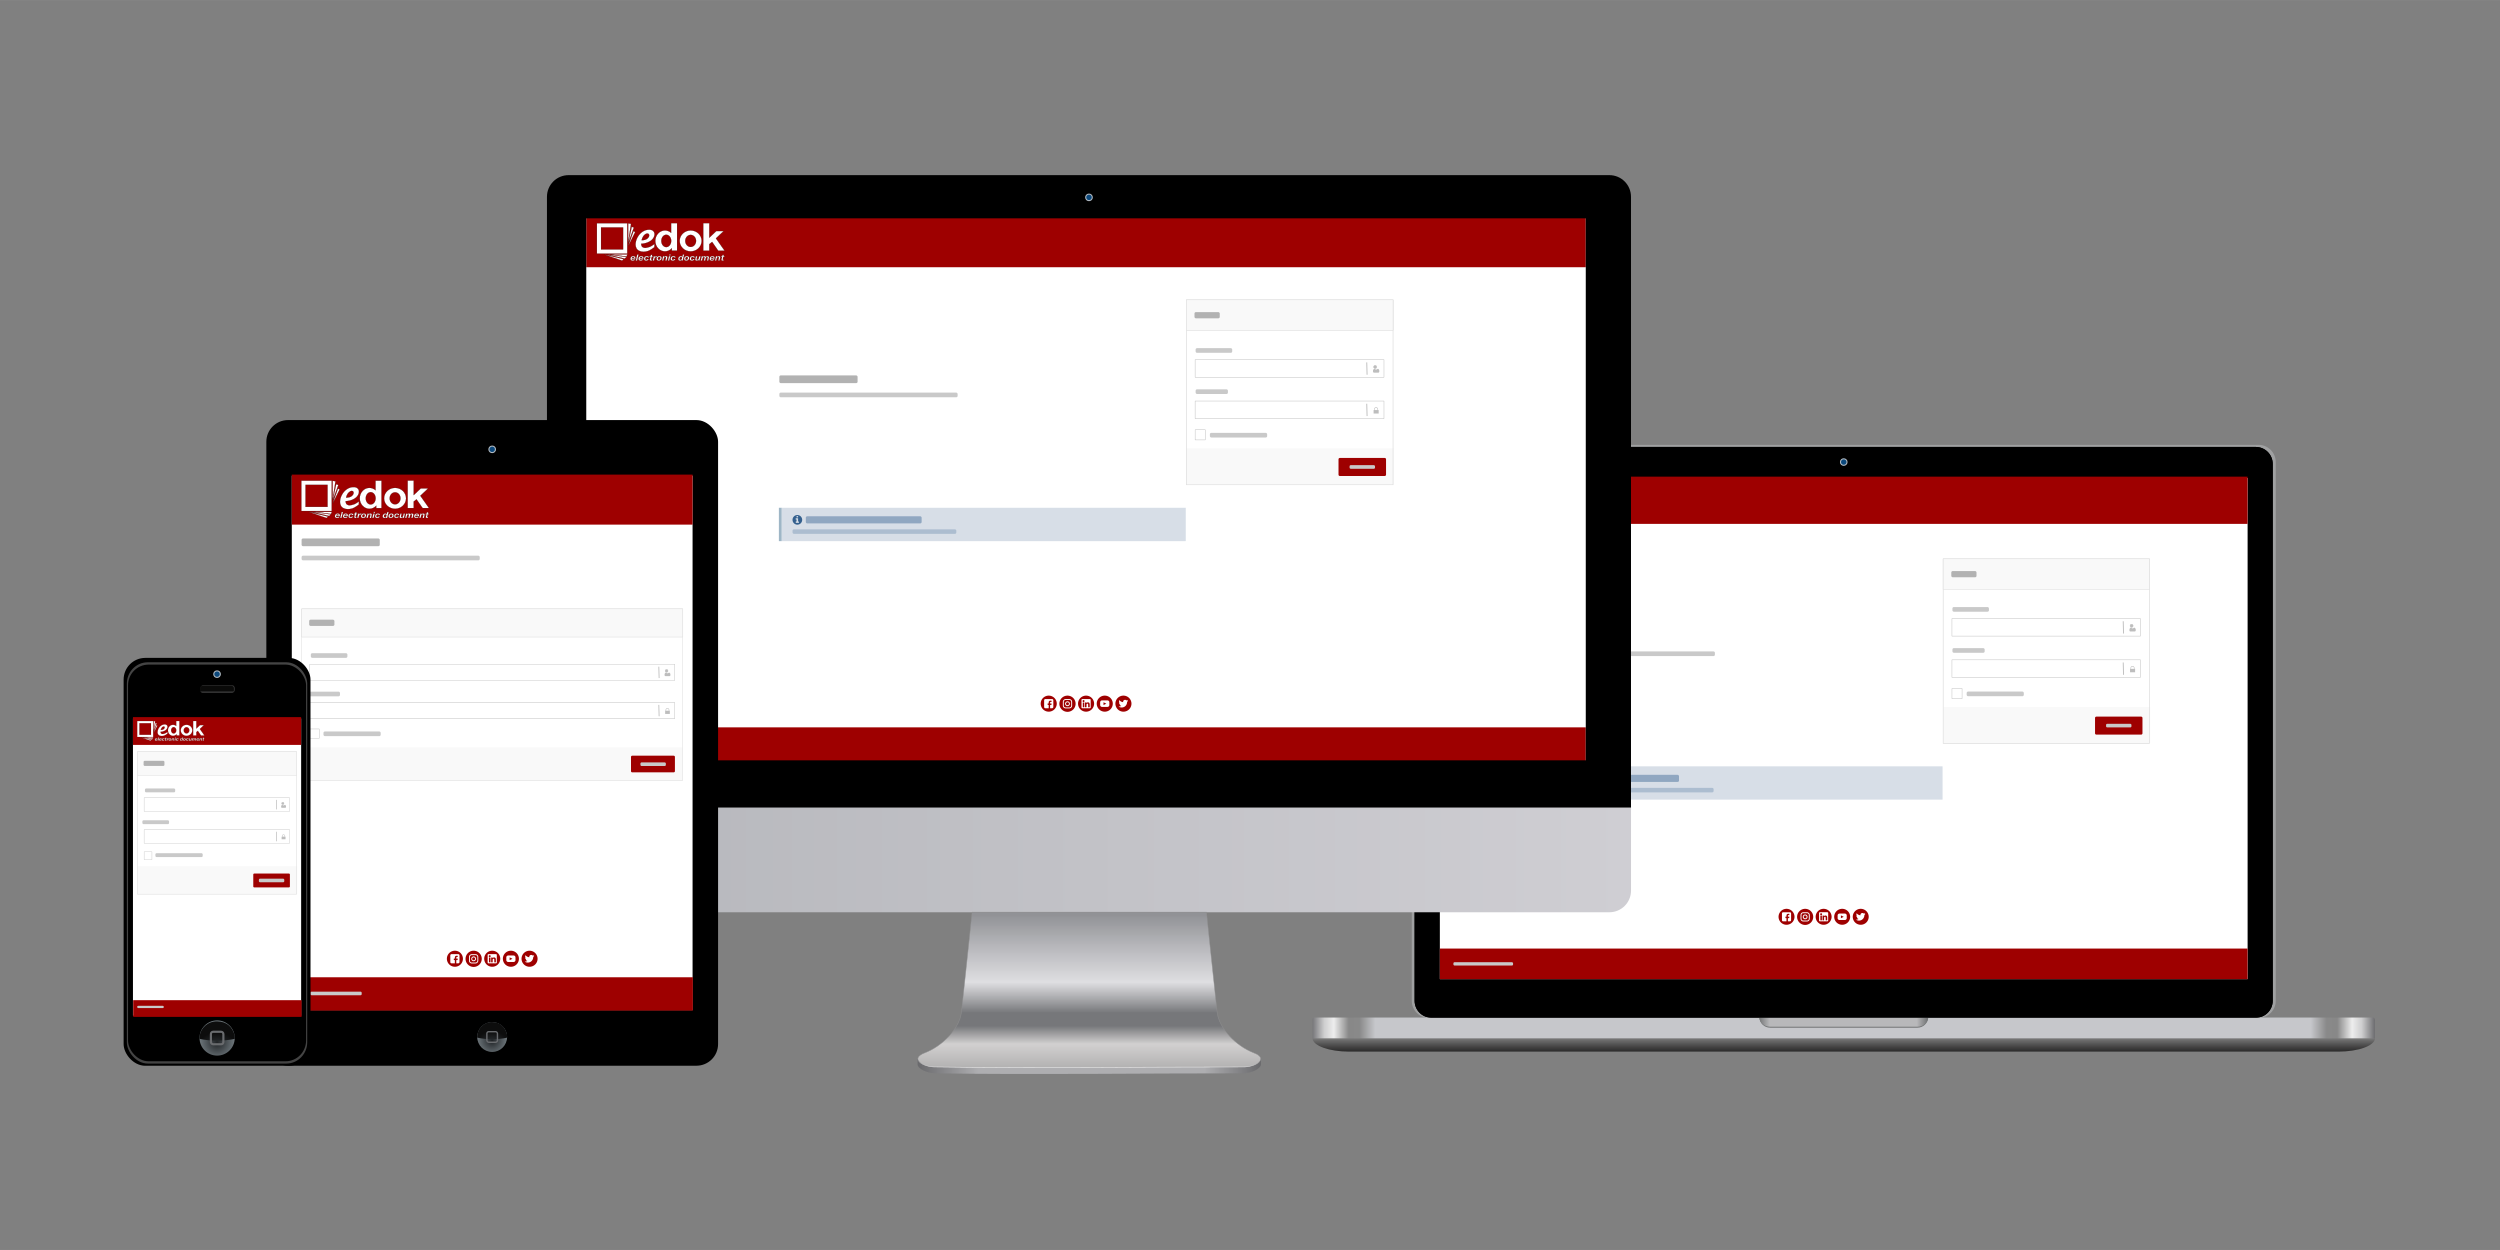 <?xml version="1.0" encoding="UTF-8"?>
<svg width="900" height="450" version="1.1" viewBox="0 0 238.13 119.06" xmlns="http://www.w3.org/2000/svg" xmlns:cc="http://creativecommons.org/ns#" xmlns:dc="http://purl.org/dc/elements/1.1/" xmlns:rdf="http://www.w3.org/1999/02/22-rdf-syntax-ns#" xmlns:xlink="http://www.w3.org/1999/xlink">
<rect x="0" y="0" width="238.13" height="119.06" fill="#808080" stroke="none"/>
<defs>
<linearGradient id="b">
<stop stop-color="#202326" offset="0"/>
<stop stop-color="#6e777c" offset="1"/>
</linearGradient>
<linearGradient id="a">
<stop stop-color="#292d30" offset="0"/>
<stop stop-color="#0d0d0d" offset="1"/>
</linearGradient>
<linearGradient id="m" x1="-720.2" x2="-720.2" y1="-484.82" y2="-484.4" gradientTransform="translate(-56.172 -3.555)" gradientUnits="userSpaceOnUse">
<stop stop-color="#0a0a09" offset="0"/>
<stop stop-color="#373737" offset="1"/>
</linearGradient>
<linearGradient id="n" x1="-320.43" x2="-320.43" y1="-71.173" y2="-67.535" gradientTransform="matrix(.39 0 0 .39 299.55 304.62)" gradientUnits="userSpaceOnUse">
<stop stop-color="#787878" offset="0"/>
<stop stop-color="#111010" stop-opacity=".844" offset="1"/>
</linearGradient>
<linearGradient id="g" x1="-338.26" x2="-297" y1="-81.849" y2="-81.849" gradientTransform="matrix(.39 0 0 .39 299.44 307.21)" gradientUnits="userSpaceOnUse">
<stop stop-color="#727475" offset="0"/>
<stop stop-color="#b8b8ba" offset=".066"/>
<stop stop-color="#b8b8ba" offset=".936"/>
<stop stop-color="#727475" offset="1"/>
</linearGradient>
<linearGradient id="k" x1="-447.16" x2="-187.56" y1="-89.209" y2="-89.209" gradientTransform="matrix(.39 0 0 .39 299.32 310.54)" gradientUnits="userSpaceOnUse">
<stop stop-color="#707073" offset="0"/>
<stop stop-color="#cececf" offset=".012"/>
<stop stop-color="#ededed" offset=".021"/>
<stop stop-color="#888" offset=".035"/>
<stop stop-color="#898989" offset=".045"/>
<stop stop-color="#c6c7cb" offset=".06"/>
<stop stop-color="#c6c7cb" offset=".94"/>
<stop stop-color="#898989" offset=".955"/>
<stop stop-color="#888" offset=".965"/>
<stop stop-color="#ededed" offset=".979"/>
<stop stop-color="#cececf" offset=".988"/>
<stop stop-color="#707073" offset="1"/>
</linearGradient>
<linearGradient id="l" x1="-2395" x2="-1395" y1="-491.89" y2="-491.89" gradientTransform="matrix(.265 0 0 .265 -6.0377e-6 -5.155e-6)" gradientUnits="userSpaceOnUse">
<stop stop-color="#b5b6bb" offset="0"/>
<stop stop-color="#cfced3" offset="1"/>
</linearGradient>
<linearGradient id="h" x1="-473.7" x2="-389.9" y1="-79.714" y2="-79.714" gradientTransform="translate(-69.519 -1.5506e-5)" gradientUnits="userSpaceOnUse">
<stop stop-color="#69696c" offset="0"/>
<stop stop-color="#aeaeb1" offset=".177"/>
<stop stop-color="#aeaeb1" offset=".835"/>
<stop stop-color="#69696c" stop-opacity="1" offset="1"/>
</linearGradient>
<linearGradient id="j" x1="-505.28" x2="-505.28" y1="-116.68" y2="-79.524" gradientTransform="matrix(1.004 0 0 1 1.994 -1.0931e-5)" gradientUnits="userSpaceOnUse">
<stop stop-color="#919296" offset="0"/>
<stop stop-color="#e4e4e7" stop-opacity=".941" offset=".442"/>
<stop stop-color="#76777a" offset=".643"/>
<stop stop-color="#76777a" offset=".728"/>
<stop stop-color="#d2d0d0" offset=".847"/>
<stop stop-color="#b3b2b2" offset="1"/>
</linearGradient>
<linearGradient id="i" x1="-503.31" x2="-503.31" y1="-81.036" y2="-79.524" gradientTransform="matrix(1.004 0 0 1 1.941 -1.0931e-5)" gradientUnits="userSpaceOnUse">
<stop stop-color="#909091" offset="0"/>
<stop stop-color="#fefefe" offset="1"/>
</linearGradient>
<radialGradient id="e" cx="-658.41" cy="-403.97" r="3.648" gradientTransform="translate(8.793 -3.357e-5)" gradientUnits="userSpaceOnUse" xlink:href="#b"/>
<radialGradient id="d" cx="-660.47" cy="-386.73" r="3.648" gradientTransform="matrix(1 0 0 .656 10.851 -150.16)" gradientUnits="userSpaceOnUse" xlink:href="#a"/>
<radialGradient id="f" cx="-658.41" cy="-403.97" r="3.648" gradientTransform="translate(-116.29 4.422)" gradientUnits="userSpaceOnUse" xlink:href="#b"/>
<radialGradient id="c" cx="-660.47" cy="-386.73" r="3.648" gradientTransform="matrix(1 0 0 .623 -114.23 -158.34)" gradientUnits="userSpaceOnUse" xlink:href="#a"/>
</defs>
<g transform="translate(0 -177.94)">
<path d="m136.12 220.31c-0.912 0-1.646 0.73-1.646 1.637v51.317c0 0.907 0.734 1.637 1.646 1.637h79.003c0.912 0 1.646-0.73 1.646-1.637v-51.317c0-0.907-0.734-1.637-1.646-1.637zm0.363 0.409h78.276c0.898 0 1.621 0.719 1.621 1.613v50.931c0 0.893-0.723 1.613-1.621 1.613h-78.276c-0.898 0-1.621-0.719-1.621-1.613v-50.931c0-0.893 0.723-1.613 1.621-1.613z" fill="#9fa0a1"/>
<path d="m136.37 220.51c-0.901 0-1.626 0.725-1.626 1.625v51.121c0 0.9 0.725 1.625 1.626 1.625h78.487c0.901 0 1.625-0.725 1.625-1.625v-51.121c0-0.901-0.725-1.625-1.625-1.625zm0.776 2.959h76.934v47.732h-76.934z"/>
<circle cx="175.62" cy="222.05" r=".309" fill="#0b487c" stroke="#b1b9c1" stroke-linecap="round" stroke-linejoin="round" stroke-width=".103"/>
<rect x="125.02" y="274.86" width="101.2" height="2.166" rx=".206" ry=".206" fill="url(#k)"/>
<path d="m167.58 274.86c0.03 0.541 0.477 0.968 1.029 0.968h14.028c0.552 0 0.999-0.427 1.029-0.968z" fill="#727475"/>
<path d="m167.58 274.86c0.03 0.49 0.477 0.877 1.029 0.877h14.028c0.552 0 0.999-0.387 1.029-0.877z" fill="url(#g)"/>
<path d="m125.02 276.84c0.025 0.704 1.574 1.267 3.497 1.267h94.208c1.922 0 3.472-0.564 3.497-1.267z" fill="url(#n)"/>
<path d="m136.37 220.51c-0.901 0-1.626 0.725-1.626 1.625v51.121c0 0.901 0.725 1.625 1.626 1.625h78.487c0.901 0 1.625-0.725 1.625-1.625v-51.121c0-0.901-0.725-1.625-1.625-1.625zm0.776 2.959h76.934v47.732h-76.934z"/>
<rect x="137.15" y="223.47" width="76.934" height="47.732" fill="#fff"/>
<circle cx="175.62" cy="221.95" r=".309" fill="#0b487c" stroke="#b1b9c1" stroke-linecap="round" stroke-linejoin="round" stroke-width=".103"/>
<rect x="137.15" y="223.34" width="76.934" height="4.498" fill="#9e0000" stroke-width=".121"/>
<path d="m137.15 268.29v2.915h76.934v-2.915z" fill="#9e0000" stroke-width=".098"/>
<g transform="matrix(.069 0 0 .069 165.87 261.44)" fill="#9e0000">
<g transform="matrix(.043 0 0 .043 51.314 44.413)">
<path transform="translate(304.04 -593.24)" d="m-48.037 593.24a256 256 0 0 0-256 256 256 256 0 0 0 256 256 256 256 0 0 0 256-256 256 256 0 0 0-256-256zm-107.04 109.47h214.08c21.809 0 39.491 17.679 39.49 39.488v214.09c0 21.809-17.681 39.49-39.49 39.49h-62.826l0.184-104.73h36.168c3.253 0 5.994-2.432 6.375-5.664l4-33.76c0.455-3.815-2.527-7.172-6.375-7.172h-40.352v-28.24c0-12.808 3.559-21.533 21.922-21.533l17.006-0.01c3.542 0 6.416-2.874 6.416-6.42v-28.463c0-3.546-2.877-6.42-6.42-6.42h-27.711c-33.766 0-56.883 20.611-56.883 58.463v32.619h-27.162c-3.553 0-6.434 2.89-6.42 6.443l0.133 33.758c0.012 3.536 2.882 6.396 6.418 6.396h27.211l-0.184 104.72h-105.58c-21.81 0-39.49-17.679-39.49-39.49v-214.09c0-21.81 17.681-39.488 39.49-39.488z"/>
<polygon points="254.28 297.81 254.28 402.53 254.54 402.53 254.72 297.81" fill="#9e0000"/>
</g>
<path d="m88.043 44.413a11.12 11.12 0 0 0-11.12 11.12 11.12 11.12 0 0 0 11.12 11.12 11.12 11.12 0 0 0 11.12-11.12 11.12 11.12 0 0 0-11.12-11.12zm-2.573 4.755h5.146c2.091 0 3.792 1.701 3.792 3.792v5.146c0 2.091-1.701 3.792-3.792 3.792h-5.146c-2.091 0-3.792-1.701-3.792-3.792v-5.146c0-2.091 1.701-3.792 3.792-3.792zm8e-5 1.281c-1.387 0-2.512 1.125-2.512 2.512v5.146c0 1.387 1.125 2.512 2.512 2.512h5.146c1.387 0 2.512-1.125 2.512-2.512v-5.146c0-1.387-1.125-2.512-2.512-2.512zm2.573 1.792c1.815 0 3.292 1.477 3.292 3.293 0 1.815-1.477 3.292-3.292 3.292-1.815 0-3.293-1.477-3.293-3.292 0-1.815 1.477-3.293 3.293-3.293zm0 1.281c-1.111 0-2.012 0.901-2.012 2.012s0.901 2.012 2.012 2.012c1.111 0 2.012-0.901 2.012-2.012 0-1.111-0.901-2.012-2.012-2.012z" stroke-width=".043"/>
<g transform="matrix(.043 0 0 .043 102.53 44.413)">
<path transform="translate(33.677 -316.44)" d="m222.32 316.44a256 256 0 0 0-256 256 256 256 0 0 0 256 256 256 256 0 0 0 256-256 256 256 0 0 0-256-256zm-120.02 109.47h240.04c14.639 0 26.51 11.867 26.508 26.51v240.04c0 14.639-11.871 26.51-26.51 26.51h-240.04c-14.643 0-26.512-11.871-26.512-26.51v-240.04c0-14.643 11.869-26.51 26.512-26.51zm40.041 32.297c-17.231 0-31.197 13.968-31.197 31.197 0 17.232 13.967 31.201 31.197 31.201 17.231 0 31.197-13.967 31.197-31.201 0-17.227-13.965-31.197-31.197-31.197zm139.65 73.062c-25.479 0-37.448 9.331-45.502 21.416v-12.01c0-3.919-3.176-7.096-7.094-7.096h-34.082c-3.919 0-7.096 3.178-7.096 7.096v138.9c0 3.919 3.178 7.096 7.096 7.096h34.082c3.919-1e-5 7.094-3.178 7.094-7.096v-74.479c0.884-10.004 5.289-32.305 27.008-32.305 27.998 0 25.172 32.581 25.172 42.211v64.574c0 3.919 3.177 7.096 7.092 7.096h35.242c3.915 0 7.09-3.178 7.09-7.096h4e-3v-66.627c0-28.969 0.32-81.686-56.105-81.686zm-156.07 2.312c-4.261 1e-5 -7.717 3.454-7.717 7.717v137.66c0 4.261 3.454 7.717 7.717 7.717h32.836c4.263-1e-5 7.717-3.454 7.717-7.717h2e-3v-137.66c0-4.261-3.454-7.717-7.717-7.717z" fill="#9e0000"/>
</g>
<g transform="matrix(.043 0 0 .043 153.75 44.413)">
<path transform="translate(1298,364)" d="m-1042-364a256 256 0 0 0-256 256 256 256 0 0 0 256 256 256 256 0 0 0 256-256 256 256 0 0 0-256-256zm53.424 134.11c15.415 0 30.263 5.603 41.805 15.777 1.515 1.332 3.433 2.064 5.412 2.064 0.653 0 1.3-0.078 1.928-0.238 10.85-2.746 21.245-7.039 30.895-12.764 2.613-1.55 5.758 0.957 4.832 3.85-3.241 10.138-8.987 19.221-16.631 26.482 6.937-1.648 13.694-3.925 20.207-6.814 3.024-1.341 5.924 2.107 4.084 4.856-6.962 10.414-15.415 19.69-25.121 27.572-2.559 2.079-4.023 5.128-4.023 8.369v0.965c0 20.187-3.922 41.338-11.34 61.154-7.784 20.794-19.008 39.593-33.365 55.879-15.41 17.482-33.741 31.217-54.486 40.826-22.628 10.485-47.683 15.799-74.467 15.799-30.597 0-60.725-8.124-87.137-23.496-1.922-1.117-2.962-3.384-2.397-5.529 0.57-2.181 2.475-3.65 4.731-3.65l7.305 0.004c23.439 0 45.964-6.847 65.303-19.83-23.304-3.782-42.776-20.452-50.022-43.07-0.764-2.386 1.305-4.721 3.768-4.254 3.524 0.677 7.109 1.016 10.646 1.016 0.45 0 0.9-0.004 1.35-0.014-22.317-10.195-37.214-32.838-36.904-58.283 0.031-2.501 2.718-4.064 4.906-2.85 4.521 2.512 9.387 4.389 14.414 5.582-11.953-11.769-18.836-27.912-18.836-45.039 0-11.177 2.959-22.16 8.555-31.766 1.162-1.991 3.959-2.213 5.414-0.424 28.582 35.065 69.023 56.67 113.87 60.838 0.074 7e-3 0.153 0.01 0.225 0.01 0.661 0 1.294-0.289 1.744-0.791 0.255-0.286 0.665-0.895 0.568-1.772-0.866-7.616-0.364-15.446 1.496-23.264 4.962-20.849 20.771-37.751 41.258-44.104 6.611-2.051 13.344-3.092 20.016-3.092z" fill="#9e0000"/>
</g>
<g transform="matrix(.043 0 0 .043 128.14 44.413)">
<path transform="translate(1018 -608)" d="m-762 608a256 256 0 0 0-256 256 256 256 0 0 0 256 256 256 256 0 0 0 256-256 256 256 0 0 0-256-256zm-85.648 152.33h171.3c33.607 0 60.852 27.245 60.852 60.852v85.631c0 33.607-27.244 60.854-60.852 60.854h-171.3c-33.607 0-60.854-27.246-60.854-60.854v-85.631c0-33.607 27.246-60.852 60.854-60.852zm48.457 61.113c-1.614 0.092-3.037 1.417-3.037 3.217v78.814c0 2.365 2.466 3.919 4.602 2.9l80.121-38.211c2.41-1.148 2.452-4.566 0.066-5.773l-80.119-40.6c-0.534-0.271-1.095-0.378-1.633-0.348z" fill="#9e0000"/>
</g>
</g>
<g transform="matrix(.333 0 0 .333 105.4 199.43)">
<g transform="matrix(1.007 0 0 1 181.72 -3.186)">
<path transform="matrix(1.023 0 0 1.029 5.737 -175.58)" d="m50.369 307.54v10.029h57.383v-10.029z" fill="#f9f9f9"/>
</g>
<rect x="239.32" y="95.339" width="59.002" height="52.75" fill="none" stroke="#ddd" stroke-linejoin="round" stroke-width=".2"/>
<g transform="translate(182.06 12.205)">
<rect x="57.245" y="83.093" width="59.024" height="8.72" fill="#f9f9f9" stroke="#ddd" stroke-linejoin="round" stroke-width=".16"/>
<rect x="59.577" y="86.602" width="7.21" height="1.777" rx=".397" ry=".397" fill="#b2b2b2"/>
</g>
<g transform="translate(182.06 12.205)">
<rect transform="translate(-1.363 30.654)" x="61.128" y="89.54" width="2.894" height="2.894" fill="none" stroke="#bdbdbd" stroke-linejoin="round" stroke-width=".132"/>
<rect x="63.974" y="121.07" width="16.344" height="1.334" rx=".397" ry=".397" fill="#c9c9c9"/>
</g>
<g transform="translate(121.93 63.393)">
<g transform="translate(-7.5963e-7 -32.335)">
<g fill="#bdbdbd">
<path d="m168.88 82.102 0.095 3.52" stroke="#bdbdbd" stroke-width=".265px"/>
<circle cx="171.28" cy="83.405" r=".434" stroke="#bdbdbd" stroke-linejoin="round" stroke-width=".132"/>
<path transform="matrix(.265 0 0 .265 1.363 -18.853)" d="m640.49 387.92c-0.084-0.011-0.17-0.01-0.254 2e-3 -0.112 0.016-0.221 0.052-0.32 0.111-0.569 0.339-0.886 0.978-1.045 1.6-0.052 0.484-0.094 0.981-2e-3 1.463 0.068 0.429 0.374 0.833 0.816 0.916h5.137c0.443-0.083 0.748-0.487 0.816-0.916 0.092-0.482 0.05-0.979-2e-3 -1.463-0.159-0.622-0.476-1.261-1.045-1.6-0.099-0.059-0.208-0.096-0.32-0.111-0.336-0.047-0.698 0.092-0.906 0.361-0.291 0.307-0.702 0.398-1.111 0.381-0.41 0.017-0.82-0.074-1.111-0.381-0.156-0.202-0.399-0.332-0.652-0.363z"/>
</g>
</g>
<g transform="translate(-7.5963e-7 -20.534)">
<path d="m168.88 82.102 0.095 3.52" fill="#bdbdbd" stroke="#bdbdbd" stroke-width=".265px"/>
<path transform="matrix(.265 0 0 .265 1.363 -30.654)" d="m642.19 429.3a2.126 2.126 0 0 0-2.119 1.992h-8e-3v1.066h-0.547v3.672h5.469v-3.672h-0.67v-1.066h-4e-3a2.126 2.126 0 0 0-2.121-1.992zm-0.01 0.633a1.546 1.546 0 0 1 8e-3 0h2e-3a1.546 1.546 0 0 1 1.541 1.447h2e-3v0.979h-3.092v-0.979h8e-3a1.546 1.546 0 0 1 1.531-1.447z" fill="#bdbdbd"/>
</g>
<rect x="119.89" y="60.797" width="53.91" height="5.023" fill="none" stroke="#bdbdbd" stroke-linejoin="round" stroke-width=".132"/>
<rect x="119.89" y="48.995" width="53.91" height="5.023" fill="none" stroke="#bdbdbd" stroke-linejoin="round" stroke-width=".132"/>
</g>
<g transform="matrix(3.001 0 0 3.001 -107.95 -268.9)">
<path d="m77.221 141.14h38.438v3.175h-38.438z" fill="#d6dde7" opacity=".97"/>
<rect x="76.956" y="141.14" width=".265" height="3.175" fill="#9cb4c5" opacity=".97"/>
<path d="m78.714 141.83a0.459 0.459 0 0 0-0.459 0.459 0.459 0.459 0 0 0 0.459 0.459 0.459 0.459 0 0 0 0.459-0.459 0.459 0.459 0 0 0-0.459-0.459zm-0.076 0.101h0.146v0.125h-0.146zm-0.08 0.204 0.007 3e-4h0.218v0.315h0.079v0.124h-0.298v-0.129h0.072v-0.186h-0.079z" fill="#305d8c" opacity=".97"/>
<rect x="79.518" y="141.95" width="11.018" height=".679" rx=".132" ry=".132" fill="#90a7c1"/>
<rect x="78.256" y="143.19" width="15.579" height=".432" rx=".132" ry=".132" fill="#acbdd0"/>
</g>
<g transform="matrix(.756 0 0 .756 139.34 58.28)">
<path transform="matrix(1.362 0 0 1.362 63.714 -313.62)" d="m92.859 310.06c-0.2 0-0.359 0.16-0.359 0.359v4.277c0 0.2 0.16 0.361 0.359 0.361h12.455c0.2 0 0.361-0.162 0.361-0.361v-4.277c0-0.2-0.162-0.359-0.361-0.359z" fill="#9e0000"/>
<rect x="193.87" y="111.4" width="9.607" height="1.364" rx=".434" ry=".425" fill="#c9c9c9"/>
</g>
<rect x="123.13" y="116.88" width="22.335" height="2.201" rx=".397" ry=".397" fill="#b2b2b2"/>
<rect x="123.13" y="121.79" width="50.891" height="1.334" rx=".397" ry=".397" fill="#c9c9c9"/>
<rect x="241.96" y="109.1" width="10.444" height="1.334" rx=".397" ry=".397" fill="#c9c9c9"/>
<rect x="241.96" y="120.85" width="9.221" height="1.334" rx=".397" ry=".397" fill="#c9c9c9"/>
</g>
<rect x="138.44" y="269.59" width="5.683" height=".317" rx=".109" ry=".107" fill="#c9c9c9"/>
<g transform="matrix(.39 0 0 .39 299.34 310.59)">
<g transform="matrix(.855 0 0 .855 -497.48 -285.18)">
<g transform="translate(182.06 12.205)">
<g transform="matrix(3.001 0 0 3.001 -290.01 -281.1)">
<g transform="matrix(.39 0 0 .39 229.92 200.79)">
<path d="m-633.68-143.84v21.186c0 2.932 2.36 5.292 5.292 5.292h254c2.932 0 5.292-2.36 5.292-5.292v-21.186z" fill="url(#l)"/>
<rect x="-625.78" y="-287.65" width="247.05" height="134.13" fill="#fff"/>
<path d="m-538.83-78.05c-2.161-0.033-4.388-1.135-4.386-2.191 1e-3 -0.502 4e-3 -0.472 0-1.302 64.106 0.21 47.406-0.095 83.803 0.043-6e-3 0.82 2e-3 0.731 0 1.22-4e-3 1.071-2.172 2.184-4.389 2.23-25.009-0.018-50.021 0.379-75.028 0z" fill="url(#h)"/>
<path d="m-538.77-79.606c-3.19 0.061-6.465-2.022-2.691-3.44 4.37-1.683 8.371-5.905 8.92-9.749l2.629-24.602h57.191l2.629 24.602c0.549 3.845 4.55 8.066 8.92 9.749 3.774 1.418 0.498 3.501-2.691 3.44-24.969-0.018-49.94 0.377-74.906 0z" fill="url(#j)" stroke="url(#i)" stroke-opacity=".78" stroke-width=".133"/>
<rect x="-624.09" y="-287.01" width="243.95" height="12.217" fill="#9e0000" stroke-width=".356"/>
<rect x="-624.09" y="-162.49" width="243.95" height="8.506" fill="#9e0000" stroke-width=".268"/>
<g transform="matrix(.855 0 0 .855 -682.24 -348.32)">
<g transform="matrix(1.007 0 0 1 181.72 -3.186)">
<path transform="matrix(1.023 0 0 1.029 5.737 -175.58)" d="m50.369 307.54v10.029h57.383v-10.029z" fill="#f9f9f9"/>
</g>
<rect x="239.32" y="95.339" width="59.002" height="52.75" fill="none" stroke="#ddd" stroke-linejoin="round" stroke-width=".2"/>
<g transform="translate(182.06 12.205)">
<rect x="57.245" y="83.093" width="59.024" height="8.72" fill="#f9f9f9" stroke="#ddd" stroke-linejoin="round" stroke-width=".16"/>
<rect x="59.577" y="86.602" width="7.21" height="1.777" rx=".397" ry=".397" fill="#b2b2b2"/>
</g>
<g transform="translate(182.06 12.205)">
<rect transform="translate(-1.363 30.654)" x="61.128" y="89.54" width="2.894" height="2.894" fill="none" stroke="#bdbdbd" stroke-linejoin="round" stroke-width=".132"/>
<rect x="63.974" y="121.07" width="16.344" height="1.334" rx=".397" ry=".397" fill="#c9c9c9"/>
</g>
<g transform="translate(121.93 63.393)">
<g transform="translate(-7.5963e-7 -32.335)">
<g fill="#bdbdbd">
<path d="m168.88 82.102 0.095 3.52" stroke="#bdbdbd" stroke-width=".265px"/>
<circle cx="171.28" cy="83.405" r=".434" stroke="#bdbdbd" stroke-linejoin="round" stroke-width=".132"/>
<path transform="matrix(.265 0 0 .265 1.363 -18.853)" d="m640.49 387.92c-0.084-0.011-0.17-0.01-0.254 2e-3 -0.112 0.016-0.221 0.052-0.32 0.111-0.569 0.339-0.886 0.978-1.045 1.6-0.052 0.484-0.094 0.981-2e-3 1.463 0.068 0.429 0.374 0.833 0.816 0.916h5.137c0.443-0.083 0.748-0.487 0.816-0.916 0.092-0.482 0.05-0.979-2e-3 -1.463-0.159-0.622-0.476-1.261-1.045-1.6-0.099-0.059-0.208-0.096-0.32-0.111-0.336-0.047-0.698 0.092-0.906 0.361-0.291 0.307-0.702 0.398-1.111 0.381-0.41 0.017-0.82-0.074-1.111-0.381-0.156-0.202-0.399-0.332-0.652-0.363z"/>
</g>
</g>
<g transform="translate(-7.5963e-7 -20.534)">
<path d="m168.88 82.102 0.095 3.52" fill="#bdbdbd" stroke="#bdbdbd" stroke-width=".265px"/>
<path transform="matrix(.265 0 0 .265 1.363 -30.654)" d="m642.19 429.3a2.126 2.126 0 0 0-2.119 1.992h-8e-3v1.066h-0.547v3.672h5.469v-3.672h-0.67v-1.066h-4e-3a2.126 2.126 0 0 0-2.121-1.992zm-0.01 0.633a1.546 1.546 0 0 1 8e-3 0h2e-3a1.546 1.546 0 0 1 1.541 1.447h2e-3v0.979h-3.092v-0.979h8e-3a1.546 1.546 0 0 1 1.531-1.447z" fill="#bdbdbd"/>
</g>
<rect x="119.89" y="60.797" width="53.91" height="5.023" fill="none" stroke="#bdbdbd" stroke-linejoin="round" stroke-width=".132"/>
<rect x="119.89" y="48.995" width="53.91" height="5.023" fill="none" stroke="#bdbdbd" stroke-linejoin="round" stroke-width=".132"/>
</g>
<g transform="matrix(3.001 0 0 3.001 -107.95 -268.9)">
<path d="m77.221 141.14h38.438v3.175h-38.438z" fill="#d6dde7" opacity=".97"/>
<rect x="76.956" y="141.14" width=".265" height="3.175" fill="#9cb4c5" opacity=".97"/>
<path d="m78.714 141.83a0.459 0.459 0 0 0-0.459 0.459 0.459 0.459 0 0 0 0.459 0.459 0.459 0.459 0 0 0 0.459-0.459 0.459 0.459 0 0 0-0.459-0.459zm-0.076 0.101h0.146v0.125h-0.146zm-0.08 0.204 0.007 3e-4h0.218v0.315h0.079v0.124h-0.298v-0.129h0.072v-0.186h-0.079z" fill="#305d8c" opacity=".97"/>
<rect x="79.518" y="141.95" width="11.018" height=".679" rx=".132" ry=".132" fill="#90a7c1"/>
<rect x="78.256" y="143.19" width="15.579" height=".432" rx=".132" ry=".132" fill="#acbdd0"/>
</g>
<g transform="matrix(.756 0 0 .756 139.34 58.28)">
<path transform="matrix(1.362 0 0 1.362 63.714 -313.62)" d="m92.859 310.06c-0.2 0-0.359 0.16-0.359 0.359v4.277c0 0.2 0.16 0.361 0.359 0.361h12.455c0.2 0 0.361-0.162 0.361-0.361v-4.277c0-0.2-0.162-0.359-0.361-0.359z" fill="#9e0000"/>
<rect x="193.87" y="111.4" width="9.607" height="1.364" rx=".434" ry=".425" fill="#c9c9c9"/>
</g>
<rect x="123.13" y="116.88" width="22.335" height="2.201" rx=".397" ry=".397" fill="#b2b2b2"/>
<rect x="123.13" y="121.79" width="50.891" height="1.334" rx=".397" ry=".397" fill="#c9c9c9"/>
<rect x="241.96" y="109.1" width="10.444" height="1.334" rx=".397" ry=".397" fill="#c9c9c9"/>
<rect x="241.96" y="120.85" width="9.221" height="1.334" rx=".397" ry=".397" fill="#c9c9c9"/>
</g>
<g transform="matrix(.178 0 0 .178 -522.31 -178.14)" fill="#9e0000">
<g transform="matrix(.043 0 0 .043 51.314 44.413)">
<path transform="translate(304.04 -593.24)" d="m-48.037 593.24a256 256 0 0 0-256 256 256 256 0 0 0 256 256 256 256 0 0 0 256-256 256 256 0 0 0-256-256zm-107.04 109.47h214.08c21.809 0 39.491 17.679 39.49 39.488v214.09c0 21.809-17.681 39.49-39.49 39.49h-62.826l0.184-104.73h36.168c3.253 0 5.994-2.432 6.375-5.664l4-33.76c0.455-3.815-2.527-7.172-6.375-7.172h-40.352v-28.24c0-12.808 3.559-21.533 21.922-21.533l17.006-0.01c3.542 0 6.416-2.874 6.416-6.42v-28.463c0-3.546-2.877-6.42-6.42-6.42h-27.711c-33.766 0-56.883 20.611-56.883 58.463v32.619h-27.162c-3.553 0-6.434 2.89-6.42 6.443l0.133 33.758c0.012 3.536 2.882 6.396 6.418 6.396h27.211l-0.184 104.72h-105.58c-21.81 0-39.49-17.679-39.49-39.49v-214.09c0-21.81 17.681-39.488 39.49-39.488z"/>
<polygon points="254.72 297.81 254.28 297.81 254.28 402.53 254.54 402.53" fill="#9e0000"/>
</g>
<path d="m88.043 44.413a11.12 11.12 0 0 0-11.12 11.12 11.12 11.12 0 0 0 11.12 11.12 11.12 11.12 0 0 0 11.12-11.12 11.12 11.12 0 0 0-11.12-11.12zm-2.573 4.755h5.146c2.091 0 3.792 1.701 3.792 3.792v5.146c0 2.091-1.701 3.792-3.792 3.792h-5.146c-2.091 0-3.792-1.701-3.792-3.792v-5.146c0-2.091 1.701-3.792 3.792-3.792zm8e-5 1.281c-1.387 0-2.512 1.125-2.512 2.512v5.146c0 1.387 1.125 2.512 2.512 2.512h5.146c1.387 0 2.512-1.125 2.512-2.512v-5.146c0-1.387-1.125-2.512-2.512-2.512zm2.573 1.792c1.815 0 3.292 1.477 3.292 3.293 0 1.815-1.477 3.292-3.292 3.292-1.815 0-3.293-1.477-3.293-3.292 0-1.815 1.477-3.293 3.293-3.293zm0 1.281c-1.111 0-2.012 0.901-2.012 2.012s0.901 2.012 2.012 2.012c1.111 0 2.012-0.901 2.012-2.012 0-1.111-0.901-2.012-2.012-2.012z" stroke-width=".043"/>
<g transform="matrix(.043 0 0 .043 102.53 44.413)">
<path transform="translate(33.677 -316.44)" d="m222.32 316.44a256 256 0 0 0-256 256 256 256 0 0 0 256 256 256 256 0 0 0 256-256 256 256 0 0 0-256-256zm-120.02 109.47h240.04c14.639 0 26.51 11.867 26.508 26.51v240.04c0 14.639-11.871 26.51-26.51 26.51h-240.04c-14.643 0-26.512-11.871-26.512-26.51v-240.04c0-14.643 11.869-26.51 26.512-26.51zm40.041 32.297c-17.231 0-31.197 13.968-31.197 31.197 0 17.232 13.967 31.201 31.197 31.201 17.231 0 31.197-13.967 31.197-31.201 0-17.227-13.965-31.197-31.197-31.197zm139.65 73.062c-25.479 0-37.448 9.331-45.502 21.416v-12.01c0-3.919-3.176-7.096-7.094-7.096h-34.082c-3.919 0-7.096 3.178-7.096 7.096v138.9c0 3.919 3.178 7.096 7.096 7.096h34.082c3.919-1e-5 7.094-3.178 7.094-7.096v-74.479c0.884-10.004 5.289-32.305 27.008-32.305 27.998 0 25.172 32.581 25.172 42.211v64.574c0 3.919 3.177 7.096 7.092 7.096h35.242c3.915 0 7.09-3.178 7.09-7.096h4e-3v-66.627c0-28.969 0.32-81.686-56.105-81.686zm-156.07 2.312c-4.261 1e-5 -7.717 3.454-7.717 7.717v137.66c0 4.261 3.454 7.717 7.717 7.717h32.836c4.263-1e-5 7.717-3.454 7.717-7.717h2e-3v-137.66c0-4.261-3.454-7.717-7.717-7.717z" fill="#9e0000"/>
</g>
<g transform="matrix(.043 0 0 .043 153.75 44.413)">
<path transform="translate(1298,364)" d="m-1042-364a256 256 0 0 0-256 256 256 256 0 0 0 256 256 256 256 0 0 0 256-256 256 256 0 0 0-256-256zm53.424 134.11c15.415 0 30.263 5.603 41.805 15.777 1.515 1.332 3.433 2.064 5.412 2.064 0.653 0 1.3-0.078 1.928-0.238 10.85-2.746 21.245-7.039 30.895-12.764 2.613-1.55 5.758 0.957 4.832 3.85-3.241 10.138-8.987 19.221-16.631 26.482 6.937-1.648 13.694-3.925 20.207-6.814 3.024-1.341 5.924 2.107 4.084 4.856-6.962 10.414-15.415 19.69-25.121 27.572-2.559 2.079-4.023 5.128-4.023 8.369v0.965c0 20.187-3.922 41.338-11.34 61.154-7.784 20.794-19.008 39.593-33.365 55.879-15.41 17.482-33.741 31.217-54.486 40.826-22.628 10.485-47.683 15.799-74.467 15.799-30.597 0-60.725-8.124-87.137-23.496-1.922-1.117-2.962-3.384-2.397-5.529 0.57-2.181 2.475-3.65 4.731-3.65l7.305 0.004c23.439 0 45.964-6.847 65.303-19.83-23.304-3.782-42.776-20.452-50.022-43.07-0.764-2.386 1.305-4.721 3.768-4.254 3.524 0.677 7.109 1.016 10.646 1.016 0.45 0 0.9-0.004 1.35-0.014-22.317-10.195-37.214-32.838-36.904-58.283 0.031-2.501 2.718-4.064 4.906-2.85 4.521 2.512 9.387 4.389 14.414 5.582-11.953-11.769-18.836-27.912-18.836-45.039 0-11.177 2.959-22.16 8.555-31.766 1.162-1.991 3.959-2.213 5.414-0.424 28.582 35.065 69.023 56.67 113.87 60.838 0.074 7e-3 0.153 0.01 0.225 0.01 0.661 0 1.294-0.289 1.744-0.791 0.255-0.286 0.665-0.895 0.568-1.772-0.866-7.616-0.364-15.446 1.496-23.264 4.962-20.849 20.771-37.751 41.258-44.104 6.611-2.051 13.344-3.092 20.016-3.092z" fill="#9e0000"/>
</g>
<g transform="matrix(.043 0 0 .043 128.14 44.413)">
<path transform="translate(1018 -608)" d="m-762 608a256 256 0 0 0-256 256 256 256 0 0 0 256 256 256 256 0 0 0 256-256 256 256 0 0 0-256-256zm-85.648 152.33h171.3c33.607 0 60.852 27.245 60.852 60.852v85.631c0 33.607-27.244 60.854-60.852 60.854h-171.3c-33.607 0-60.854-27.246-60.854-60.854v-85.631c0-33.607 27.246-60.852 60.854-60.852zm48.457 61.113c-1.614 0.092-3.037 1.417-3.037 3.217v78.814c0 2.365 2.466 3.919 4.602 2.9l80.121-38.211c2.41-1.148 2.452-4.566 0.066-5.773l-80.119-40.6c-0.534-0.271-1.095-0.378-1.633-0.348z" fill="#9e0000"/>
</g>
</g>
<g transform="matrix(.039 0 0 .039 -622.31 -285.54)">
<title>Layer 1</title>
<g stroke="null">
<g fill="#fff" stroke="null">
<polygon class="st0" points="742 117.1 780.2 172 820 172 765.8 94.9 814.2 49.2 768.5 49.2 724.3 90.8 724.3 3.7789e-6 686.6 3.7789e-6 686.6 172 724.3 172 724.3 131"/>
<path class="st0" d="m607.7 45.4c-38 0-68.8 29.3-68.8 65.5s30.8 65.5 68.8 65.5 68.8-29.3 68.8-65.5-30.8-65.5-68.8-65.5zm0 103.2c-18.7 0-33.9-16.9-33.9-37.8 0-20.8 15.2-37.7 33.9-37.7s33.9 16.9 33.9 37.7c-0.1 20.9-15.2 37.8-33.9 37.8z"/>
<polygon class="st0" points="211.9 195.6 206.2 208.7 104.5 195.6"/>
<polygon class="st0" points="205.1 211.6 195.1 221.6 83.8 195.6"/>
<polygon class="st0" points="187.8 225.2 178.7 234.3 66.2 195.6"/>
<path class="st0" d="m210.9 190.4h-190v-190h190zm-26-164h-138v138h138z"/>
<polygon class="st0" points="216.7 1.2 216.7 118.2 234.6 4"/>
<polygon class="st0" points="238.9 22.3 217.2 123.9 252.4 27.2"/>
<polygon class="st0" points="250 49.9 216.7 143.3 260.6 55.1"/>
<path class="st0" d="m815.5 198.2h-8.5l-1.9 8.3h-5.5l-1.3 5.1h5.6l-3.5 14.7c-0.2 0.9-0.4 1.9-0.4 2.6-0.1 4.5 4.1 5.6 8.1 5.6 1.8 0 3.6-0.1 5.3-0.3l1.4-5.8c-1 0.1-2 0.2-3.1 0.2-1.3 0-2.9-0.1-2.9-2 0-0.2 0.1-0.7 0.2-1.3l3.2-13.6h6l1.3-5.1h-6.1zm-56 35.8h8.5l3.5-14.6c0.9-3.8 3.5-7.7 8.7-7.7 2 0 4.1 1.2 4.1 2.8 0 0.7-0.3 2.5-0.5 3.4l-3.8 16.1h8.5l3.8-16.1c0.2-1 0.9-3.6 0.9-4.7 0-4.8-3.2-7.4-9.1-7.4-4.4 0-8.1 1.6-10.8 4.6h-0.1l0.9-3.8h-8.1zm-24-16.7c1.3-3.1 3.6-5.8 8.5-5.8 5 0 5.8 3 5.8 5.8zm22 4.8c0.3-1.3 0.5-2.8 0.5-4.3 0-8-5.8-12-14.5-12-10.6 0-17.1 8.2-17.1 17 0 7.8 5.5 12 13.8 12 8.9 0 13.4-3.3 16.1-9.5h-8.5c-1.3 1.8-2.9 3.8-6.4 3.8-4.6 0-6.8-2.2-6.8-5.4 0-0.4 0-0.9 0.1-1.6zm-86.9 11.9h8.5l3.5-14.7c0.8-3.3 3.4-7.6 8-7.6 2.2 0 3.7 1.3 3.7 2.9 0 0.5-0.1 1.2-0.2 2l-4.1 17.4h8.6l3.5-14.7c0.8-3.3 3.4-7.6 8-7.6 2.2 0 3.7 1.3 3.7 2.9 0 0.5-0.1 1.2-0.2 2l-4.1 17.4h8.5l3.8-16.1c0.4-1.7 0.9-3.4 0.9-5.1 0-4.7-4.6-7-9.4-7-4 0-8.4 2-10.5 4.8-0.7-3.3-3.8-4.8-7.5-4.8-4.4 0-8.3 1.6-10.9 4.6h-0.1l1-3.9h-8.2zm-0.8-27.5h-8.5l-3.5 14.6c-0.9 3.8-3.5 7.6-8.7 7.6-2 0-4.1-1.2-4.1-2.8 0-0.7 0.3-2.6 0.5-3.4l3.8-16.1h-8.5l-3.8 16.1c-0.2 1-0.9 3.6-0.9 4.7 0 4.8 3.2 7.4 9 7.4 4.4 0 8.1-1.5 10.9-4.6h0.1l-1 3.8h8.2zm-36.4 9.5c-0.2-7.3-6.4-10.3-13.9-10.3-11.2 0-17.5 7.8-17.5 17.2 0 8 5.2 11.8 13.8 11.8 8 0 13.4-3.9 16-10.8h-8.5c-1 2.7-3.1 5.1-6.9 5.1-4.3 0-5.9-2.7-5.9-6 0-4.7 2.2-11.6 8.7-11.6 3.7 0 5.7 1.3 5.7 4.6zm-58.6 6.9c0-4.6 2.8-11.4 9-11.4 4.4 0 6.2 2.4 6.2 6.1 0 4.6-2.8 11.5-9.1 11.5-3.9 0-6.1-3-6.1-6.2m-8.5 0c0 7.9 5.6 11.8 14.2 11.8 11.3 0 18.1-7.7 18.1-17.3 0-7.9-5.9-11.6-14.5-11.6-11 0-17.8 7.8-17.8 17.1m-18.8-11.4c4.1 0 6.1 2.4 6.1 5.9 0 4.7-3 11.7-9.4 11.7-4 0-6-2.8-6-6.1 0-4.9 2.9-11.5 9.3-11.5m2.6 22.5h8.2l9.1-37.9h-8.5l-3.4 14.1h-0.1c-1.3-3-5.1-4.4-8.7-4.4-11.5 0-16.9 9.1-16.9 18.1 0 6.6 4.4 10.8 11.8 10.8 3.8 0 7.4-1.3 9.3-4.2l0.1 0.1z"/>
<path class="st0" d="m380.4 150.6c-10.4 7.8-28.7 19.9-40 23.6-10.8 3.6-20.7 4.5-28.4 4.5-10 0-19-2-26.9-6-8-4-13.7-9.5-17.1-16.5-3.4-7.1-5.2-14.4-5.2-22 0-15.5 4.1-30.8 12.4-45.9 8.2-15.1 18.8-26.8 31.7-35.2s26.5-12.6 40.9-12.6c10.6 0 18.9 2.6 24.8 7.8s8.9 12 8.9 20.3c0 9.6-3.2 18.8-9.7 27.6-6.4 8.8-16.1 16.2-28.9 22.1-12.8 6-27.8 9.5-44.9 10.4 0.5 10.3 3.2 17.3 8.3 20.8 5 3.5 10.7 5.2 16.9 5.2s16-2.8 26.6-5.9c10.7-3.1 20.3-11.8 31.7-18.4zm-79.7-44c16 0 27.8-3.3 35.7-9.9 7.8-6.6 11.8-13.4 11.8-20.6 0-3.1-1-5.9-3-8.2-2-2.4-5-3.5-8.9-3.5-6.1 0-12.7 3.5-19.8 10.6-7 7.1-12.3 17.6-15.8 31.6"/>
<path class="st0" d="m370.1 234h8.6l2.9-12.2c1.1-4.7 3.5-9.1 10.1-9.1 1.2 0 2.4 0.3 3.6 0.5l1.8-7.4c-0.9-0.1-1.8-0.2-2.7-0.2-4.6 0-8.8 2-10.7 5.8l-0.1-0.1 1.3-5h-8.2zm-2.9-36h-8.6l-1.9 8.4h-5.5l-1.3 5.1h5.6l-3.5 14.8c-0.2 1-0.4 1.9-0.4 2.6-0.1 4.5 4.2 5.6 8.2 5.6 1.8 0 3.6-0.1 5.4-0.3l1.5-5.9c-1 0.1-2.1 0.2-3.1 0.2-1.3 0-2.9-0.1-2.9-2 0-0.2 0.1-0.7 0.2-1.3l3.2-13.7h6.1l1.3-5.1h-6.2zm-20.1 17.9c-0.2-7.3-6.4-10.3-14-10.3-11.2 0-17.6 7.8-17.6 17.2 0 8.1 5.2 11.9 13.9 11.9 8.1 0 13.5-4 16.1-10.8h-8.6c-1 2.7-3.1 5.1-6.9 5.1-4.3 0-5.9-2.7-5.9-6 0-4.8 2.2-11.7 8.7-11.7 3.7 0 5.7 1.3 5.7 4.6zm-57 1.3c1.3-3.1 3.7-5.9 8.5-5.9 5 0 5.8 3 5.8 5.9zm22.1 4.8c0.3-1.3 0.5-2.8 0.5-4.3 0-8-5.8-12.1-14.5-12.1-10.6 0-17.2 8.2-17.2 17 0 7.9 5.5 12.1 13.9 12.1 9 0 13.5-3.3 16.2-9.5h-8.6c-1.3 1.8-2.9 3.8-6.4 3.8-4.6 0-6.9-2.2-6.9-5.4v-1.6zm-48.2 12h8.6l9.2-38.1h-8.6zm-24.2-16.8c1.3-3.1 3.7-5.9 8.5-5.9 5 0 5.8 3 5.8 5.9zm22.1 4.8c0.3-1.3 0.5-2.8 0.5-4.3 0-8-5.9-12.1-14.5-12.1-10.6 0-17.2 8.2-17.2 17 0 7.9 5.6 12.1 13.9 12.1 9 0 13.5-3.3 16.2-9.5h-8.6c-1.3 1.8-2.9 3.8-6.4 3.8-4.7 0-6.9-2.2-6.9-5.4 0-0.4 0-0.9 0.1-1.6z"/>
<path class="st0" d="m513.7 215.9c-0.2-7.3-6.4-10.3-14-10.3-11.2 0-17.6 7.8-17.6 17.2 0 8.1 5.2 11.9 13.9 11.9 8.1 0 13.5-4 16.1-10.8h-8.6c-1 2.7-3.1 5.1-6.9 5.1-4.3 0-5.9-2.7-5.9-6 0-4.8 2.2-11.7 8.7-11.7 3.7 0 5.7 1.3 5.7 4.6zm-30.8-20.1h-8.6l-1.6 6.2h8.6zm-17.8 38.2h8.6l6.6-27.6h-8.6zm-36.9 0h8.6l3.5-14.7c0.9-3.8 3.6-7.7 8.7-7.7 2 0 4.1 1.2 4.1 2.8 0 0.7-0.3 2.6-0.5 3.4l-3.8 16.2h8.6l3.9-16.2c0.2-1 0.9-3.6 0.9-4.8 0-4.8-3.2-7.4-9.1-7.4-4.5 0-8.1 1.5-10.9 4.6h-0.2l1-3.9h-8.2zm-25.8-11.2c0-4.6 2.8-11.5 9-11.5 4.5 0 6.3 2.4 6.3 6.1 0 4.7-2.8 11.6-9.2 11.6-4 0-6.1-2.9-6.1-6.2m-8.6 0c0 7.9 5.6 11.9 14.3 11.9 11.3 0 18.2-7.7 18.2-17.4 0-8-6-11.7-14.5-11.7-11.2 0-18 7.9-18 17.2"/>
<path class="st0" d="m485.4 0v60.4c-10.5-9.4-23.9-15-38.5-15-33.4 0-60.4 29.3-60.4 65.5s27.1 65.5 60.4 65.5c16.8 0 32-7.4 43-19.5l-0.2 15.2h33v-172h-37.3zm-30.4 149.6c-17.1 0-31-17.3-31-38.7s13.9-38.7 31-38.7 31 17.3 31 38.7c-0.1 21.4-13.9 38.7-31 38.7z"/>
</g>
</g>
</g>
<path d="m-628.39-297.27c-2.932 0-5.292 2.36-5.292 5.292v149.05h264.58v-149.05c0-2.932-2.36-5.292-5.292-5.292zm4.301 10.541h243.95v132.29h-243.95z"/>
<circle cx="-501.39" cy="-291.84" r=".794" fill="#0b487c" stroke="#b1b9c1" stroke-linecap="round" stroke-linejoin="round" stroke-width=".265"/>
</g>
</g>
</g>
</g>
</g>
<g transform="matrix(.39 0 0 .39 300.23 434.61)">
<rect transform="translate(129.46 -.047)" x="-834.23" y="-555.49" width="110.33" height="157.69" rx="5.292" ry="5.292"/>
<rect transform="translate(129.46 -.047)" x="-828.01" y="-541.91" width="97.88" height="130.53" fill="#fff"/>
<circle transform="translate(129.46 -.047)" cx="-779.07" cy="-548.34" r=".794" fill="#0b487c" stroke="#b1b9c1" stroke-linecap="round" stroke-linejoin="round" stroke-width=".265"/>
<circle cx="-649.62" cy="-404.86" r="3.648" fill="url(#e)"/>
<path d="m-649.62-408.51c-2.003-0.047-3.401 1.57-3.601 3.04-0.025 0.232-0.071 0.507-0.051 0.757 1.08 0.257 2.397 0.401 3.652 0.403 1.257-1e-3 2.572-0.137 3.653-0.395 0.018-0.275-0.021-0.5-0.021-0.749-0.421-1.734-1.546-3.032-3.632-3.055z" fill="url(#d)"/>
<rect x="-650.91" y="-406.16" width="2.585" height="2.585" rx=".457" ry=".457" fill="none" stroke="#696b6e" stroke-linecap="round" stroke-linejoin="round" stroke-width=".343"/>
<rect x="-698.55" y="-542.22" width="97.88" height="12.217" fill="#9e0000" stroke-width=".225"/>
<path transform="matrix(.679 0 0 .679 -770.13 -658.41)" d="m105.47 351.92c-4e-3 6.437 0 5.75 0 12h144.21v-12z" fill="#9e0000" stroke-width=".271"/>
<g transform="matrix(.791 0 0 .791 -741.42 -575.17)">
<g transform="translate(0 -15.126)">
<path transform="matrix(.858 0 0 .858 -36.833 -84.491)" d="m109.64 262.81v12.033h137.13v-12.033z" fill="#f9f9f9"/>
<g transform="matrix(.756 0 0 .756 15.569 61.468)">
<path transform="matrix(1.135 0 0 1.135 -69.332 -193.11)" d="m228.59 265.83c-0.24 0-0.432 0.192-0.432 0.432v5.131c0 0.24 0.192 0.432 0.432 0.432h14.941c0.24 0 0.434-0.192 0.434-0.432v-5.131c0-0.24-0.194-0.432-0.434-0.432z" fill="#9e0000"/>
<rect x="193.48" y="111.35" width="10.384" height="1.474" rx=".469" ry=".459" fill="#c9c9c9"/>
</g>
</g>
<rect x="57.245" y="83.134" width="117.58" height="53.005" fill="none" stroke="#ddd" stroke-linejoin="round" stroke-width=".16"/>
<rect x="57.245" y="83.093" width="117.67" height="8.72" fill="#f9f9f9" stroke="#ddd" stroke-linejoin="round" stroke-width=".16"/>
<g transform="translate(-1.363 18.853)">
<rect x="61.099" y="81.371" width="112.7" height="4.982" fill="none" stroke="#bdbdbd" stroke-linejoin="round" stroke-width=".132"/>
<path d="m168.88 82.102 0.095 3.52" fill="#bdbdbd" stroke="#bdbdbd" stroke-width=".265px"/>
<g fill="#bdbdbd">
<circle cx="171.28" cy="83.405" r=".434" stroke="#bdbdbd" stroke-linejoin="round" stroke-width=".132"/>
<path transform="matrix(.265 0 0 .265 1.363 -18.853)" d="m640.49 387.92c-0.084-0.011-0.17-0.01-0.254 2e-3 -0.112 0.016-0.221 0.052-0.32 0.111-0.569 0.339-0.886 0.978-1.045 1.6-0.052 0.484-0.094 0.981-2e-3 1.463 0.068 0.429 0.374 0.833 0.816 0.916h5.137c0.443-0.083 0.748-0.487 0.816-0.916 0.092-0.482 0.05-0.979-2e-3 -1.463-0.159-0.622-0.476-1.261-1.045-1.6-0.099-0.059-0.208-0.096-0.32-0.111-0.336-0.047-0.698 0.092-0.906 0.361-0.291 0.307-0.702 0.398-1.111 0.381-0.41 0.017-0.82-0.074-1.111-0.381-0.156-0.202-0.399-0.332-0.652-0.363z"/>
</g>
</g>
<rect transform="translate(-1.363 30.654)" x="61.128" y="89.54" width="2.894" height="2.894" fill="none" stroke="#bdbdbd" stroke-linejoin="round" stroke-width=".132"/>
<g transform="translate(-1.363 30.654)">
<rect x="61.099" y="81.371" width="112.7" height="4.982" fill="none" stroke="#bdbdbd" stroke-linejoin="round" stroke-width=".132"/>
<path d="m168.88 82.102 0.095 3.52" fill="#bdbdbd" stroke="#bdbdbd" stroke-width=".265px"/>
<path transform="matrix(.265 0 0 .265 1.363 -30.654)" d="m642.19 429.3a2.126 2.126 0 0 0-2.119 1.992h-8e-3v1.066h-0.547v3.672h5.469v-3.672h-0.67v-1.066h-4e-3a2.126 2.126 0 0 0-2.121-1.992zm-0.01 0.633a1.546 1.546 0 0 1 8e-3 0h2e-3a1.546 1.546 0 0 1 1.541 1.447h2e-3v0.979h-3.092v-0.979h8e-3a1.546 1.546 0 0 1 1.531-1.447z" fill="#bdbdbd"/>
</g>
<rect x="59.559" y="86.458" width="7.793" height="1.921" rx=".429" ry=".429" fill="#b2b2b2"/>
<rect x="63.974" y="120.97" width="17.666" height="1.442" rx=".429" ry=".429" fill="#c9c9c9"/>
<rect x="60.073" y="96.797" width="11.288" height="1.442" rx=".429" ry=".429" fill="#c9c9c9"/>
<rect x="59.109" y="108.67" width="9.966" height="1.442" rx=".429" ry=".429" fill="#c9c9c9"/>
</g>
<g transform="matrix(.178 0 0 .178 -669.81 -433.84)" fill="#9e0000">
<g transform="matrix(.043 0 0 .043 51.314 44.413)">
<path transform="translate(304.04 -593.24)" d="m-48.037 593.24a256 256 0 0 0-256 256 256 256 0 0 0 256 256 256 256 0 0 0 256-256 256 256 0 0 0-256-256zm-107.04 109.47h214.08c21.809 0 39.491 17.679 39.49 39.488v214.09c0 21.809-17.681 39.49-39.49 39.49h-62.826l0.184-104.73h36.168c3.253 0 5.994-2.432 6.375-5.664l4-33.76c0.455-3.815-2.527-7.172-6.375-7.172h-40.352v-28.24c0-12.808 3.559-21.533 21.922-21.533l17.006-0.01c3.542 0 6.416-2.874 6.416-6.42v-28.463c0-3.546-2.877-6.42-6.42-6.42h-27.711c-33.766 0-56.883 20.611-56.883 58.463v32.619h-27.162c-3.553 0-6.434 2.89-6.42 6.443l0.133 33.758c0.012 3.536 2.882 6.396 6.418 6.396h27.211l-0.184 104.72h-105.58c-21.81 0-39.49-17.679-39.49-39.49v-214.09c0-21.81 17.681-39.488 39.49-39.488z"/>
<polygon points="254.28 402.53 254.54 402.53 254.72 297.81 254.28 297.81" fill="#9e0000"/>
</g>
<path d="m88.043 44.413a11.12 11.12 0 0 0-11.12 11.12 11.12 11.12 0 0 0 11.12 11.12 11.12 11.12 0 0 0 11.12-11.12 11.12 11.12 0 0 0-11.12-11.12zm-2.573 4.755h5.146c2.091 0 3.792 1.701 3.792 3.792v5.146c0 2.091-1.701 3.792-3.792 3.792h-5.146c-2.091 0-3.792-1.701-3.792-3.792v-5.146c0-2.091 1.701-3.792 3.792-3.792zm8e-5 1.281c-1.387 0-2.512 1.125-2.512 2.512v5.146c0 1.387 1.125 2.512 2.512 2.512h5.146c1.387 0 2.512-1.125 2.512-2.512v-5.146c0-1.387-1.125-2.512-2.512-2.512zm2.573 1.792c1.815 0 3.292 1.477 3.292 3.293 0 1.815-1.477 3.292-3.292 3.292-1.815 0-3.293-1.477-3.293-3.292 0-1.815 1.477-3.293 3.293-3.293zm0 1.281c-1.111 0-2.012 0.901-2.012 2.012s0.901 2.012 2.012 2.012c1.111 0 2.012-0.901 2.012-2.012 0-1.111-0.901-2.012-2.012-2.012z" stroke-width=".043"/>
<g transform="matrix(.043 0 0 .043 102.53 44.413)">
<path transform="translate(33.677 -316.44)" d="m222.32 316.44a256 256 0 0 0-256 256 256 256 0 0 0 256 256 256 256 0 0 0 256-256 256 256 0 0 0-256-256zm-120.02 109.47h240.04c14.639 0 26.51 11.867 26.508 26.51v240.04c0 14.639-11.871 26.51-26.51 26.51h-240.04c-14.643 0-26.512-11.871-26.512-26.51v-240.04c0-14.643 11.869-26.51 26.512-26.51zm40.041 32.297c-17.231 0-31.197 13.968-31.197 31.197 0 17.232 13.967 31.201 31.197 31.201 17.231 0 31.197-13.967 31.197-31.201 0-17.227-13.965-31.197-31.197-31.197zm139.65 73.062c-25.479 0-37.448 9.331-45.502 21.416v-12.01c0-3.919-3.176-7.096-7.094-7.096h-34.082c-3.919 0-7.096 3.178-7.096 7.096v138.9c0 3.919 3.178 7.096 7.096 7.096h34.082c3.919-1e-5 7.094-3.178 7.094-7.096v-74.479c0.884-10.004 5.289-32.305 27.008-32.305 27.998 0 25.172 32.581 25.172 42.211v64.574c0 3.919 3.177 7.096 7.092 7.096h35.242c3.915 0 7.09-3.178 7.09-7.096h4e-3v-66.627c0-28.969 0.32-81.686-56.105-81.686zm-156.07 2.312c-4.261 1e-5 -7.717 3.454-7.717 7.717v137.66c0 4.261 3.454 7.717 7.717 7.717h32.836c4.263-1e-5 7.717-3.454 7.717-7.717h2e-3v-137.66c0-4.261-3.454-7.717-7.717-7.717z" fill="#9e0000"/>
</g>
<g transform="matrix(.043 0 0 .043 153.75 44.413)">
<path transform="translate(1298,364)" d="m-1042-364a256 256 0 0 0-256 256 256 256 0 0 0 256 256 256 256 0 0 0 256-256 256 256 0 0 0-256-256zm53.424 134.11c15.415 0 30.263 5.603 41.805 15.777 1.515 1.332 3.433 2.064 5.412 2.064 0.653 0 1.3-0.078 1.928-0.238 10.85-2.746 21.245-7.039 30.895-12.764 2.613-1.55 5.758 0.957 4.832 3.85-3.241 10.138-8.987 19.221-16.631 26.482 6.937-1.648 13.694-3.925 20.207-6.814 3.024-1.341 5.924 2.107 4.084 4.856-6.962 10.414-15.415 19.69-25.121 27.572-2.559 2.079-4.023 5.128-4.023 8.369v0.965c0 20.187-3.922 41.338-11.34 61.154-7.784 20.794-19.008 39.593-33.365 55.879-15.41 17.482-33.741 31.217-54.486 40.826-22.628 10.485-47.683 15.799-74.467 15.799-30.597 0-60.725-8.124-87.137-23.496-1.922-1.117-2.962-3.384-2.397-5.529 0.57-2.181 2.475-3.65 4.731-3.65l7.305 0.004c23.439 0 45.964-6.847 65.303-19.83-23.304-3.782-42.776-20.452-50.022-43.07-0.764-2.386 1.305-4.721 3.768-4.254 3.524 0.677 7.109 1.016 10.646 1.016 0.45 0 0.9-0.004 1.35-0.014-22.317-10.195-37.214-32.838-36.904-58.283 0.031-2.501 2.718-4.064 4.906-2.85 4.521 2.512 9.387 4.389 14.414 5.582-11.953-11.769-18.836-27.912-18.836-45.039 0-11.177 2.959-22.16 8.555-31.766 1.162-1.991 3.959-2.213 5.414-0.424 28.582 35.065 69.023 56.67 113.87 60.838 0.074 7e-3 0.153 0.01 0.225 0.01 0.661 0 1.294-0.289 1.744-0.791 0.255-0.286 0.665-0.895 0.568-1.772-0.866-7.616-0.364-15.446 1.496-23.264 4.962-20.849 20.771-37.751 41.258-44.104 6.611-2.051 13.344-3.092 20.016-3.092z" fill="#9e0000"/>
</g>
<g transform="matrix(.043 0 0 .043 128.14 44.413)">
<path transform="translate(1018 -608)" d="m-762 608a256 256 0 0 0-256 256 256 256 0 0 0 256 256 256 256 0 0 0 256-256 256 256 0 0 0-256-256zm-85.648 152.33h171.3c33.607 0 60.852 27.245 60.852 60.852v85.631c0 33.607-27.244 60.854-60.852 60.854h-171.3c-33.607 0-60.854-27.246-60.854-60.854v-85.631c0-33.607 27.246-60.852 60.854-60.852zm48.457 61.113c-1.614 0.092-3.037 1.417-3.037 3.217v78.814c0 2.365 2.466 3.919 4.602 2.9l80.121-38.211c2.41-1.148 2.452-4.566 0.066-5.773l-80.119-40.6c-0.534-0.271-1.095-0.378-1.633-0.348z" fill="#9e0000"/>
</g>
</g>
<g transform="matrix(.039 0 0 .039 -697.03 -540.75)">
<title>Layer 1</title>
<g stroke="null">
<g fill="#fff" stroke="null">
<polygon class="st0" points="686.6 3.7789e-6 686.6 172 724.3 172 724.3 131 742 117.1 780.2 172 820 172 765.8 94.9 814.2 49.2 768.5 49.2 724.3 90.8 724.3 3.7789e-6"/>
<path class="st0" d="m607.7 45.4c-38 0-68.8 29.3-68.8 65.5s30.8 65.5 68.8 65.5 68.8-29.3 68.8-65.5-30.8-65.5-68.8-65.5zm0 103.2c-18.7 0-33.9-16.9-33.9-37.8 0-20.8 15.2-37.7 33.9-37.7s33.9 16.9 33.9 37.7c-0.1 20.9-15.2 37.8-33.9 37.8z"/>
<polygon class="st0" points="104.5 195.6 211.9 195.6 206.2 208.7"/>
<polygon class="st0" points="83.8 195.6 205.1 211.6 195.1 221.6"/>
<polygon class="st0" points="66.2 195.6 187.8 225.2 178.7 234.3"/>
<path class="st0" d="m210.9 190.4h-190v-190h190zm-26-164h-138v138h138z"/>
<polygon class="st0" points="234.6 4 216.7 1.2 216.7 118.2"/>
<polygon class="st0" points="252.4 27.2 238.9 22.3 217.2 123.9"/>
<polygon class="st0" points="260.6 55.1 250 49.9 216.7 143.3"/>
<path class="st0" d="m815.5 198.2h-8.5l-1.9 8.3h-5.5l-1.3 5.1h5.6l-3.5 14.7c-0.2 0.9-0.4 1.9-0.4 2.6-0.1 4.5 4.1 5.6 8.1 5.6 1.8 0 3.6-0.1 5.3-0.3l1.4-5.8c-1 0.1-2 0.2-3.1 0.2-1.3 0-2.9-0.1-2.9-2 0-0.2 0.1-0.7 0.2-1.3l3.2-13.6h6l1.3-5.1h-6.1zm-56 35.8h8.5l3.5-14.6c0.9-3.8 3.5-7.7 8.7-7.7 2 0 4.1 1.2 4.1 2.8 0 0.7-0.3 2.5-0.5 3.4l-3.8 16.1h8.5l3.8-16.1c0.2-1 0.9-3.6 0.9-4.7 0-4.8-3.2-7.4-9.1-7.4-4.4 0-8.1 1.6-10.8 4.6h-0.1l0.9-3.8h-8.1zm-24-16.7c1.3-3.1 3.6-5.8 8.5-5.8 5 0 5.8 3 5.8 5.8zm22 4.8c0.3-1.3 0.5-2.8 0.5-4.3 0-8-5.8-12-14.5-12-10.6 0-17.1 8.2-17.1 17 0 7.8 5.5 12 13.8 12 8.9 0 13.4-3.3 16.1-9.5h-8.5c-1.3 1.8-2.9 3.8-6.4 3.8-4.6 0-6.8-2.2-6.8-5.4 0-0.4 0-0.9 0.1-1.6zm-86.9 11.9h8.5l3.5-14.7c0.8-3.3 3.4-7.6 8-7.6 2.2 0 3.7 1.3 3.7 2.9 0 0.5-0.1 1.2-0.2 2l-4.1 17.4h8.6l3.5-14.7c0.8-3.3 3.4-7.6 8-7.6 2.2 0 3.7 1.3 3.7 2.9 0 0.5-0.1 1.2-0.2 2l-4.1 17.4h8.5l3.8-16.1c0.4-1.7 0.9-3.4 0.9-5.1 0-4.7-4.6-7-9.4-7-4 0-8.4 2-10.5 4.8-0.7-3.3-3.8-4.8-7.5-4.8-4.4 0-8.3 1.6-10.9 4.6h-0.1l1-3.9h-8.2zm-0.8-27.5h-8.5l-3.5 14.6c-0.9 3.8-3.5 7.6-8.7 7.6-2 0-4.1-1.2-4.1-2.8 0-0.7 0.3-2.6 0.5-3.4l3.8-16.1h-8.5l-3.8 16.1c-0.2 1-0.9 3.6-0.9 4.7 0 4.8 3.2 7.4 9 7.4 4.4 0 8.1-1.5 10.9-4.6h0.1l-1 3.8h8.2zm-36.4 9.5c-0.2-7.3-6.4-10.3-13.9-10.3-11.2 0-17.5 7.8-17.5 17.2 0 8 5.2 11.8 13.8 11.8 8 0 13.4-3.9 16-10.8h-8.5c-1 2.7-3.1 5.1-6.9 5.1-4.3 0-5.9-2.7-5.9-6 0-4.7 2.2-11.6 8.7-11.6 3.7 0 5.7 1.3 5.7 4.6zm-58.6 6.9c0-4.6 2.8-11.4 9-11.4 4.4 0 6.2 2.4 6.2 6.1 0 4.6-2.8 11.5-9.1 11.5-3.9 0-6.1-3-6.1-6.2m-8.5 0c0 7.9 5.6 11.8 14.2 11.8 11.3 0 18.1-7.7 18.1-17.3 0-7.9-5.9-11.6-14.5-11.6-11 0-17.8 7.8-17.8 17.1m-18.8-11.4c4.1 0 6.1 2.4 6.1 5.9 0 4.7-3 11.7-9.4 11.7-4 0-6-2.8-6-6.1 0-4.9 2.9-11.5 9.3-11.5m2.6 22.5h8.2l9.1-37.9h-8.5l-3.4 14.1h-0.1c-1.3-3-5.1-4.4-8.7-4.4-11.5 0-16.9 9.1-16.9 18.1 0 6.6 4.4 10.8 11.8 10.8 3.8 0 7.4-1.3 9.3-4.2l0.1 0.1z"/>
<path class="st0" d="m380.4 150.6c-10.4 7.8-28.7 19.9-40 23.6-10.8 3.6-20.7 4.5-28.4 4.5-10 0-19-2-26.9-6-8-4-13.7-9.5-17.1-16.5-3.4-7.1-5.2-14.4-5.2-22 0-15.5 4.1-30.8 12.4-45.9 8.2-15.1 18.8-26.8 31.7-35.2s26.5-12.6 40.9-12.6c10.6 0 18.9 2.6 24.8 7.8s8.9 12 8.9 20.3c0 9.6-3.2 18.8-9.7 27.6-6.4 8.8-16.1 16.2-28.9 22.1-12.8 6-27.8 9.5-44.9 10.4 0.5 10.3 3.2 17.3 8.3 20.8 5 3.5 10.7 5.2 16.9 5.2s16-2.8 26.6-5.9c10.7-3.1 20.3-11.8 31.7-18.4zm-79.7-44c16 0 27.8-3.3 35.7-9.9 7.8-6.6 11.8-13.4 11.8-20.6 0-3.1-1-5.9-3-8.2-2-2.4-5-3.5-8.9-3.5-6.1 0-12.7 3.5-19.8 10.6-7 7.1-12.3 17.6-15.8 31.6"/>
<path class="st0" d="m370.1 234h8.6l2.9-12.2c1.1-4.7 3.5-9.1 10.1-9.1 1.2 0 2.4 0.3 3.6 0.5l1.8-7.4c-0.9-0.1-1.8-0.2-2.7-0.2-4.6 0-8.8 2-10.7 5.8l-0.1-0.1 1.3-5h-8.2zm-2.9-36h-8.6l-1.9 8.4h-5.5l-1.3 5.1h5.6l-3.5 14.8c-0.2 1-0.4 1.9-0.4 2.6-0.1 4.5 4.2 5.6 8.2 5.6 1.8 0 3.6-0.1 5.4-0.3l1.5-5.9c-1 0.1-2.1 0.2-3.1 0.2-1.3 0-2.9-0.1-2.9-2 0-0.2 0.1-0.7 0.2-1.3l3.2-13.7h6.1l1.3-5.1h-6.2zm-20.1 17.9c-0.2-7.3-6.4-10.3-14-10.3-11.2 0-17.6 7.8-17.6 17.2 0 8.1 5.2 11.9 13.9 11.9 8.1 0 13.5-4 16.1-10.8h-8.6c-1 2.7-3.1 5.1-6.9 5.1-4.3 0-5.9-2.7-5.9-6 0-4.8 2.2-11.7 8.7-11.7 3.7 0 5.7 1.3 5.7 4.6zm-57 1.3c1.3-3.1 3.7-5.9 8.5-5.9 5 0 5.8 3 5.8 5.9zm22.1 4.8c0.3-1.3 0.5-2.8 0.5-4.3 0-8-5.8-12.1-14.5-12.1-10.6 0-17.2 8.2-17.2 17 0 7.9 5.5 12.1 13.9 12.1 9 0 13.5-3.3 16.2-9.5h-8.6c-1.3 1.8-2.9 3.8-6.4 3.8-4.6 0-6.9-2.2-6.9-5.4v-1.6zm-48.2 12h8.6l9.2-38.1h-8.6zm-24.2-16.8c1.3-3.1 3.7-5.9 8.5-5.9 5 0 5.8 3 5.8 5.9zm22.1 4.8c0.3-1.3 0.5-2.8 0.5-4.3 0-8-5.9-12.1-14.5-12.1-10.6 0-17.2 8.2-17.2 17 0 7.9 5.6 12.1 13.9 12.1 9 0 13.5-3.3 16.2-9.5h-8.6c-1.3 1.8-2.9 3.8-6.4 3.8-4.7 0-6.9-2.2-6.9-5.4 0-0.4 0-0.9 0.1-1.6z"/>
<path class="st0" d="m513.7 215.9c-0.2-7.3-6.4-10.3-14-10.3-11.2 0-17.6 7.8-17.6 17.2 0 8.1 5.2 11.9 13.9 11.9 8.1 0 13.5-4 16.1-10.8h-8.6c-1 2.7-3.1 5.1-6.9 5.1-4.3 0-5.9-2.7-5.9-6 0-4.8 2.2-11.7 8.7-11.7 3.7 0 5.7 1.3 5.7 4.6zm-30.8-20.1h-8.6l-1.6 6.2h8.6zm-17.8 38.2h8.6l6.6-27.6h-8.6zm-36.9 0h8.6l3.5-14.7c0.9-3.8 3.6-7.7 8.7-7.7 2 0 4.1 1.2 4.1 2.8 0 0.7-0.3 2.6-0.5 3.4l-3.8 16.2h8.6l3.9-16.2c0.2-1 0.9-3.6 0.9-4.8 0-4.8-3.2-7.4-9.1-7.4-4.5 0-8.1 1.5-10.9 4.6h-0.2l1-3.9h-8.2zm-25.8-11.2c0-4.6 2.8-11.5 9-11.5 4.5 0 6.3 2.4 6.3 6.1 0 4.7-2.8 11.6-9.2 11.6-4 0-6.1-2.9-6.1-6.2m-8.6 0c0 7.9 5.6 11.9 14.3 11.9 11.3 0 18.2-7.7 18.2-17.4 0-8-6-11.7-14.5-11.7-11.2 0-18 7.9-18 17.2"/>
<path class="st0" d="m485.4 0v60.4c-10.5-9.4-23.9-15-38.5-15-33.4 0-60.4 29.3-60.4 65.5s27.1 65.5 60.4 65.5c16.8 0 32-7.4 43-19.5l-0.2 15.2h33v-172h-37.3zm-30.4 149.6c-17.1 0-31-17.3-31-38.7s13.9-38.7 31-38.7 31 17.3 31 38.7c-0.1 21.4-13.9 38.7-31 38.7z"/>
</g>
</g>
</g>
<rect x="-696.16" y="-526.62" width="19.094" height="1.882" rx=".339" ry=".339" fill="#b2b2b2"/>
<rect x="-696.16" y="-522.42" width="43.508" height="1.141" rx=".339" ry=".339" fill="#c9c9c9"/>
<rect x="-694" y="-415.94" width="12.518" height=".884" rx=".281" ry=".275" fill="#c9c9c9"/>
</g>
<g transform="matrix(.39 0 0 .39 323.35 434.18)">
<rect x="-798.91" y="-496.35" width="45.641" height="99.616" rx="5.292" ry="5.292"/>
<rect x="-798.12" y="-495.28" width="44.053" height="98.012" rx="5.108" ry="5.207" fill="#444"/>
<rect x="-797.83" y="-494.71" width="43.481" height="96.879" rx="5.006" ry="5.061"/>
<circle cx="-776.09" cy="-492.38" r=".794" fill="#0b487c" stroke="#b1b9c1" stroke-linecap="round" stroke-linejoin="round" stroke-width=".265"/>
<g transform="matrix(1.179 0 0 1.179 137.3 68.603)">
<circle cx="-774.7" cy="-400.44" r="3.648" fill="url(#f)"/>
<path d="m-774.7-403.88c-2.003-0.045-3.401 1.492-3.601 2.89-0.025 0.22-0.071 0.482-0.051 0.719 1.08 0.244 2.397 0.382 3.652 0.383 1.257-9.5e-4 2.572-0.131 3.653-0.375 0.018-0.261-0.021-0.476-0.021-0.712-0.421-1.648-1.546-2.882-3.632-2.904z" fill="url(#c)"/>
<rect x="-775.99" y="-401.73" width="2.585" height="2.585" rx=".457" ry=".457" fill="none" stroke="#696b6e" stroke-linecap="round" stroke-linejoin="round" stroke-width=".449"/>
</g>
<rect x="-796.63" y="-481.54" width="41.077" height="72.562" fill="#fff"/>
<rect x="-780.1" y="-489.65" width="8.337" height="1.775" rx=".546" ry=".678" fill="#373737"/>
<rect x="-780.21" y="-489.52" width="8.232" height="1.684" rx=".539" ry=".539" fill="url(#m)"/>
<g transform="matrix(2.565 0 0 2.565 -829.8 -1113.8)">
<rect x="12.933" y="246.36" width="16.013" height="2.646" fill="#9e0000" stroke-width=".043"/>
<path transform="matrix(.265 0 0 .265 .137 177.94)" d="m48.363 359.9v6h60.521v-6z" fill="#9e0000" stroke-width=".124"/>
<g transform="matrix(.257 0 0 .257 -48.153 225.16)">
<g transform="matrix(1.007 0 0 1 181.72 -3.186)">
<path transform="matrix(1.023 0 0 1.029 5.737 -175.58)" d="m50.369 307.54v10.029h57.383v-10.029z" fill="#f9f9f9"/>
</g>
<rect x="239.32" y="95.339" width="59.002" height="52.75" fill="none" stroke="#ddd" stroke-linejoin="round" stroke-width=".2"/>
<g transform="translate(182.06 12.205)">
<rect x="57.245" y="83.093" width="59.024" height="8.72" fill="#f9f9f9" stroke="#ddd" stroke-linejoin="round" stroke-width=".16"/>
</g>
<g transform="translate(182.06 12.205)">
<rect transform="translate(-1.363 30.654)" x="61.128" y="89.54" width="2.894" height="2.894" fill="none" stroke="#bdbdbd" stroke-linejoin="round" stroke-width=".132"/>
<rect x="59.56" y="86.473" width="7.731" height="1.906" rx=".426" ry=".426" fill="#b2b2b2"/>
<rect x="63.939" y="120.71" width="17.525" height="1.431" rx=".426" ry=".426" fill="#c9c9c9"/>
<rect x="60.068" y="96.73" width="11.198" height="1.431" rx=".426" ry=".426" fill="#c9c9c9"/>
<rect x="59.113" y="108.51" width="9.887" height="1.431" rx=".426" ry=".426" fill="#c9c9c9"/>
</g>
<g transform="translate(121.93 63.393)">
<g transform="translate(-7.5963e-7 -32.335)">
<g fill="#bdbdbd">
<path d="m168.88 82.102 0.095 3.52" stroke="#bdbdbd" stroke-width=".265px"/>
<circle cx="171.28" cy="83.405" r=".434" stroke="#bdbdbd" stroke-linejoin="round" stroke-width=".132"/>
<path transform="matrix(.265 0 0 .265 1.363 -18.853)" d="m640.49 387.92c-0.084-0.011-0.17-0.01-0.254 2e-3 -0.112 0.016-0.221 0.052-0.32 0.111-0.569 0.339-0.886 0.978-1.045 1.6-0.052 0.484-0.094 0.981-2e-3 1.463 0.068 0.429 0.374 0.833 0.816 0.916h5.137c0.443-0.083 0.748-0.487 0.816-0.916 0.092-0.482 0.05-0.979-2e-3 -1.463-0.159-0.622-0.476-1.261-1.045-1.6-0.099-0.059-0.208-0.096-0.32-0.111-0.336-0.047-0.698 0.092-0.906 0.361-0.291 0.307-0.702 0.398-1.111 0.381-0.41 0.017-0.82-0.074-1.111-0.381-0.156-0.202-0.399-0.332-0.652-0.363z"/>
</g>
</g>
<g transform="translate(-7.5963e-7 -20.534)">
<path d="m168.88 82.102 0.095 3.52" fill="#bdbdbd" stroke="#bdbdbd" stroke-width=".265px"/>
<path transform="matrix(.265 0 0 .265 1.363 -30.654)" d="m642.19 429.3a2.126 2.126 0 0 0-2.119 1.992h-8e-3v1.066h-0.547v3.672h5.469v-3.672h-0.67v-1.066h-4e-3a2.126 2.126 0 0 0-2.121-1.992zm-0.01 0.633a1.546 1.546 0 0 1 8e-3 0h2e-3a1.546 1.546 0 0 1 1.541 1.447h2e-3v0.979h-3.092v-0.979h8e-3a1.546 1.546 0 0 1 1.531-1.447z" fill="#bdbdbd"/>
</g>
<rect x="119.89" y="60.797" width="53.91" height="5.023" fill="none" stroke="#bdbdbd" stroke-linejoin="round" stroke-width=".132"/>
<rect x="119.89" y="48.995" width="53.91" height="5.023" fill="none" stroke="#bdbdbd" stroke-linejoin="round" stroke-width=".132"/>
</g>
<g transform="matrix(.756 0 0 .756 138.85 58.28)">
<path transform="matrix(1.362 0 0 1.362 63.714 -313.62)" d="m92.859 310.06c-0.2 0-0.359 0.16-0.359 0.359v4.277c0 0.2 0.16 0.361 0.359 0.361h12.455c0.2 0 0.361-0.162 0.361-0.361v-4.277c0-0.2-0.162-0.359-0.361-0.359z" fill="#9e0000"/>
<rect x="192.44" y="111.2" width="12.458" height="1.768" rx=".563" ry=".551" fill="#c9c9c9"/>
</g>
</g>
<g transform="matrix(.008 0 0 .008 13.171 246.73)">
<title>Layer 1</title>
<g stroke="null">
<g fill="#fff" stroke="null">
<polygon class="st0" points="686.6 3.7789e-6 686.6 172 724.3 172 724.3 131 742 117.1 780.2 172 820 172 765.8 94.9 814.2 49.2 768.5 49.2 724.3 90.8 724.3 3.7789e-6"/>
<path class="st0" d="m607.7 45.4c-38 0-68.8 29.3-68.8 65.5s30.8 65.5 68.8 65.5 68.8-29.3 68.8-65.5-30.8-65.5-68.8-65.5zm0 103.2c-18.7 0-33.9-16.9-33.9-37.8 0-20.8 15.2-37.7 33.9-37.7s33.9 16.9 33.9 37.7c-0.1 20.9-15.2 37.8-33.9 37.8z"/>
<polygon class="st0" points="104.5 195.6 211.9 195.6 206.2 208.7"/>
<polygon class="st0" points="83.8 195.6 205.1 211.6 195.1 221.6"/>
<polygon class="st0" points="66.2 195.6 187.8 225.2 178.7 234.3"/>
<path class="st0" d="m210.9 190.4h-190v-190h190zm-26-164h-138v138h138z"/>
<polygon class="st0" points="234.6 4 216.7 1.2 216.7 118.2"/>
<polygon class="st0" points="252.4 27.2 238.9 22.3 217.2 123.9"/>
<polygon class="st0" points="260.6 55.1 250 49.9 216.7 143.3"/>
<path class="st0" d="m815.5 198.2h-8.5l-1.9 8.3h-5.5l-1.3 5.1h5.6l-3.5 14.7c-0.2 0.9-0.4 1.9-0.4 2.6-0.1 4.5 4.1 5.6 8.1 5.6 1.8 0 3.6-0.1 5.3-0.3l1.4-5.8c-1 0.1-2 0.2-3.1 0.2-1.3 0-2.9-0.1-2.9-2 0-0.2 0.1-0.7 0.2-1.3l3.2-13.6h6l1.3-5.1h-6.1zm-56 35.8h8.5l3.5-14.6c0.9-3.8 3.5-7.7 8.7-7.7 2 0 4.1 1.2 4.1 2.8 0 0.7-0.3 2.5-0.5 3.4l-3.8 16.1h8.5l3.8-16.1c0.2-1 0.9-3.6 0.9-4.7 0-4.8-3.2-7.4-9.1-7.4-4.4 0-8.1 1.6-10.8 4.6h-0.1l0.9-3.8h-8.1zm-24-16.7c1.3-3.1 3.6-5.8 8.5-5.8 5 0 5.8 3 5.8 5.8zm22 4.8c0.3-1.3 0.5-2.8 0.5-4.3 0-8-5.8-12-14.5-12-10.6 0-17.1 8.2-17.1 17 0 7.8 5.5 12 13.8 12 8.9 0 13.4-3.3 16.1-9.5h-8.5c-1.3 1.8-2.9 3.8-6.4 3.8-4.6 0-6.8-2.2-6.8-5.4 0-0.4 0-0.9 0.1-1.6zm-86.9 11.9h8.5l3.5-14.7c0.8-3.3 3.4-7.6 8-7.6 2.2 0 3.7 1.3 3.7 2.9 0 0.5-0.1 1.2-0.2 2l-4.1 17.4h8.6l3.5-14.7c0.8-3.3 3.4-7.6 8-7.6 2.2 0 3.7 1.3 3.7 2.9 0 0.5-0.1 1.2-0.2 2l-4.1 17.4h8.5l3.8-16.1c0.4-1.7 0.9-3.4 0.9-5.1 0-4.7-4.6-7-9.4-7-4 0-8.4 2-10.5 4.8-0.7-3.3-3.8-4.8-7.5-4.8-4.4 0-8.3 1.6-10.9 4.6h-0.1l1-3.9h-8.2zm-0.8-27.5h-8.5l-3.5 14.6c-0.9 3.8-3.5 7.6-8.7 7.6-2 0-4.1-1.2-4.1-2.8 0-0.7 0.3-2.6 0.5-3.4l3.8-16.1h-8.5l-3.8 16.1c-0.2 1-0.9 3.6-0.9 4.7 0 4.8 3.2 7.4 9 7.4 4.4 0 8.1-1.5 10.9-4.6h0.1l-1 3.8h8.2zm-36.4 9.5c-0.2-7.3-6.4-10.3-13.9-10.3-11.2 0-17.5 7.8-17.5 17.2 0 8 5.2 11.8 13.8 11.8 8 0 13.4-3.9 16-10.8h-8.5c-1 2.7-3.1 5.1-6.9 5.1-4.3 0-5.9-2.7-5.9-6 0-4.7 2.2-11.6 8.7-11.6 3.7 0 5.7 1.3 5.7 4.6zm-58.6 6.9c0-4.6 2.8-11.4 9-11.4 4.4 0 6.2 2.4 6.2 6.1 0 4.6-2.8 11.5-9.1 11.5-3.9 0-6.1-3-6.1-6.2m-8.5 0c0 7.9 5.6 11.8 14.2 11.8 11.3 0 18.1-7.7 18.1-17.3 0-7.9-5.9-11.6-14.5-11.6-11 0-17.8 7.8-17.8 17.1m-18.8-11.4c4.1 0 6.1 2.4 6.1 5.9 0 4.7-3 11.7-9.4 11.7-4 0-6-2.8-6-6.1 0-4.9 2.9-11.5 9.3-11.5m2.6 22.5h8.2l9.1-37.9h-8.5l-3.4 14.1h-0.1c-1.3-3-5.1-4.4-8.7-4.4-11.5 0-16.9 9.1-16.9 18.1 0 6.6 4.4 10.8 11.8 10.8 3.8 0 7.4-1.3 9.3-4.2l0.1 0.1z"/>
<path class="st0" d="m380.4 150.6c-10.4 7.8-28.7 19.9-40 23.6-10.8 3.6-20.7 4.5-28.4 4.5-10 0-19-2-26.9-6-8-4-13.7-9.5-17.1-16.5-3.4-7.1-5.2-14.4-5.2-22 0-15.5 4.1-30.8 12.4-45.9 8.2-15.1 18.8-26.8 31.7-35.2s26.5-12.6 40.9-12.6c10.6 0 18.9 2.6 24.8 7.8s8.9 12 8.9 20.3c0 9.6-3.2 18.8-9.7 27.6-6.4 8.8-16.1 16.2-28.9 22.1-12.8 6-27.8 9.5-44.9 10.4 0.5 10.3 3.2 17.3 8.3 20.8 5 3.5 10.7 5.2 16.9 5.2s16-2.8 26.6-5.9c10.7-3.1 20.3-11.8 31.7-18.4zm-79.7-44c16 0 27.8-3.3 35.7-9.9 7.8-6.6 11.8-13.4 11.8-20.6 0-3.1-1-5.9-3-8.2-2-2.4-5-3.5-8.9-3.5-6.1 0-12.7 3.5-19.8 10.6-7 7.1-12.3 17.6-15.8 31.6"/>
<path class="st0" d="m370.1 234h8.6l2.9-12.2c1.1-4.7 3.5-9.1 10.1-9.1 1.2 0 2.4 0.3 3.6 0.5l1.8-7.4c-0.9-0.1-1.8-0.2-2.7-0.2-4.6 0-8.8 2-10.7 5.8l-0.1-0.1 1.3-5h-8.2zm-2.9-36h-8.6l-1.9 8.4h-5.5l-1.3 5.1h5.6l-3.5 14.8c-0.2 1-0.4 1.9-0.4 2.6-0.1 4.5 4.2 5.6 8.2 5.6 1.8 0 3.6-0.1 5.4-0.3l1.5-5.9c-1 0.1-2.1 0.2-3.1 0.2-1.3 0-2.9-0.1-2.9-2 0-0.2 0.1-0.7 0.2-1.3l3.2-13.7h6.1l1.3-5.1h-6.2zm-20.1 17.9c-0.2-7.3-6.4-10.3-14-10.3-11.2 0-17.6 7.8-17.6 17.2 0 8.1 5.2 11.9 13.9 11.9 8.1 0 13.5-4 16.1-10.8h-8.6c-1 2.7-3.1 5.1-6.9 5.1-4.3 0-5.9-2.7-5.9-6 0-4.8 2.2-11.7 8.7-11.7 3.7 0 5.7 1.3 5.7 4.6zm-57 1.3c1.3-3.1 3.7-5.9 8.5-5.9 5 0 5.8 3 5.8 5.9zm22.1 4.8c0.3-1.3 0.5-2.8 0.5-4.3 0-8-5.8-12.1-14.5-12.1-10.6 0-17.2 8.2-17.2 17 0 7.9 5.5 12.1 13.9 12.1 9 0 13.5-3.3 16.2-9.5h-8.6c-1.3 1.8-2.9 3.8-6.4 3.8-4.6 0-6.9-2.2-6.9-5.4v-1.6zm-48.2 12h8.6l9.2-38.1h-8.6zm-24.2-16.8c1.3-3.1 3.7-5.9 8.5-5.9 5 0 5.8 3 5.8 5.9zm22.1 4.8c0.3-1.3 0.5-2.8 0.5-4.3 0-8-5.9-12.1-14.5-12.1-10.6 0-17.2 8.2-17.2 17 0 7.9 5.6 12.1 13.9 12.1 9 0 13.5-3.3 16.2-9.5h-8.6c-1.3 1.8-2.9 3.8-6.4 3.8-4.7 0-6.9-2.2-6.9-5.4 0-0.4 0-0.9 0.1-1.6z"/>
<path class="st0" d="m513.7 215.9c-0.2-7.3-6.4-10.3-14-10.3-11.2 0-17.6 7.8-17.6 17.2 0 8.1 5.2 11.9 13.9 11.9 8.1 0 13.5-4 16.1-10.8h-8.6c-1 2.7-3.1 5.1-6.9 5.1-4.3 0-5.9-2.7-5.9-6 0-4.8 2.2-11.7 8.7-11.7 3.7 0 5.7 1.3 5.7 4.6zm-30.8-20.1h-8.6l-1.6 6.2h8.6zm-17.8 38.2h8.6l6.6-27.6h-8.6zm-36.9 0h8.6l3.5-14.7c0.9-3.8 3.6-7.7 8.7-7.7 2 0 4.1 1.2 4.1 2.8 0 0.7-0.3 2.6-0.5 3.4l-3.8 16.2h8.6l3.9-16.2c0.2-1 0.9-3.6 0.9-4.8 0-4.8-3.2-7.4-9.1-7.4-4.5 0-8.1 1.5-10.9 4.6h-0.2l1-3.9h-8.2zm-25.8-11.2c0-4.6 2.8-11.5 9-11.5 4.5 0 6.3 2.4 6.3 6.1 0 4.7-2.8 11.6-9.2 11.6-4 0-6.1-2.9-6.1-6.2m-8.6 0c0 7.9 5.6 11.9 14.3 11.9 11.3 0 18.2-7.7 18.2-17.4 0-8-6-11.7-14.5-11.7-11.2 0-18 7.9-18 17.2"/>
<path class="st0" d="m485.4 0v60.4c-10.5-9.4-23.9-15-38.5-15-33.4 0-60.4 29.3-60.4 65.5s27.1 65.5 60.4 65.5c16.8 0 32-7.4 43-19.5l-0.2 15.2h33v-172h-37.3zm-30.4 149.6c-17.1 0-31-17.3-31-38.7s13.9-38.7 31-38.7 31 17.3 31 38.7c-0.1 21.4-13.9 38.7-31 38.7z"/>
</g>
</g>
</g>
<rect x="13.331" y="273.85" width="2.541" height=".214" rx=".109" ry=".107" fill="#c9c9c9"/>
</g>
</g>
</g>
</svg>
